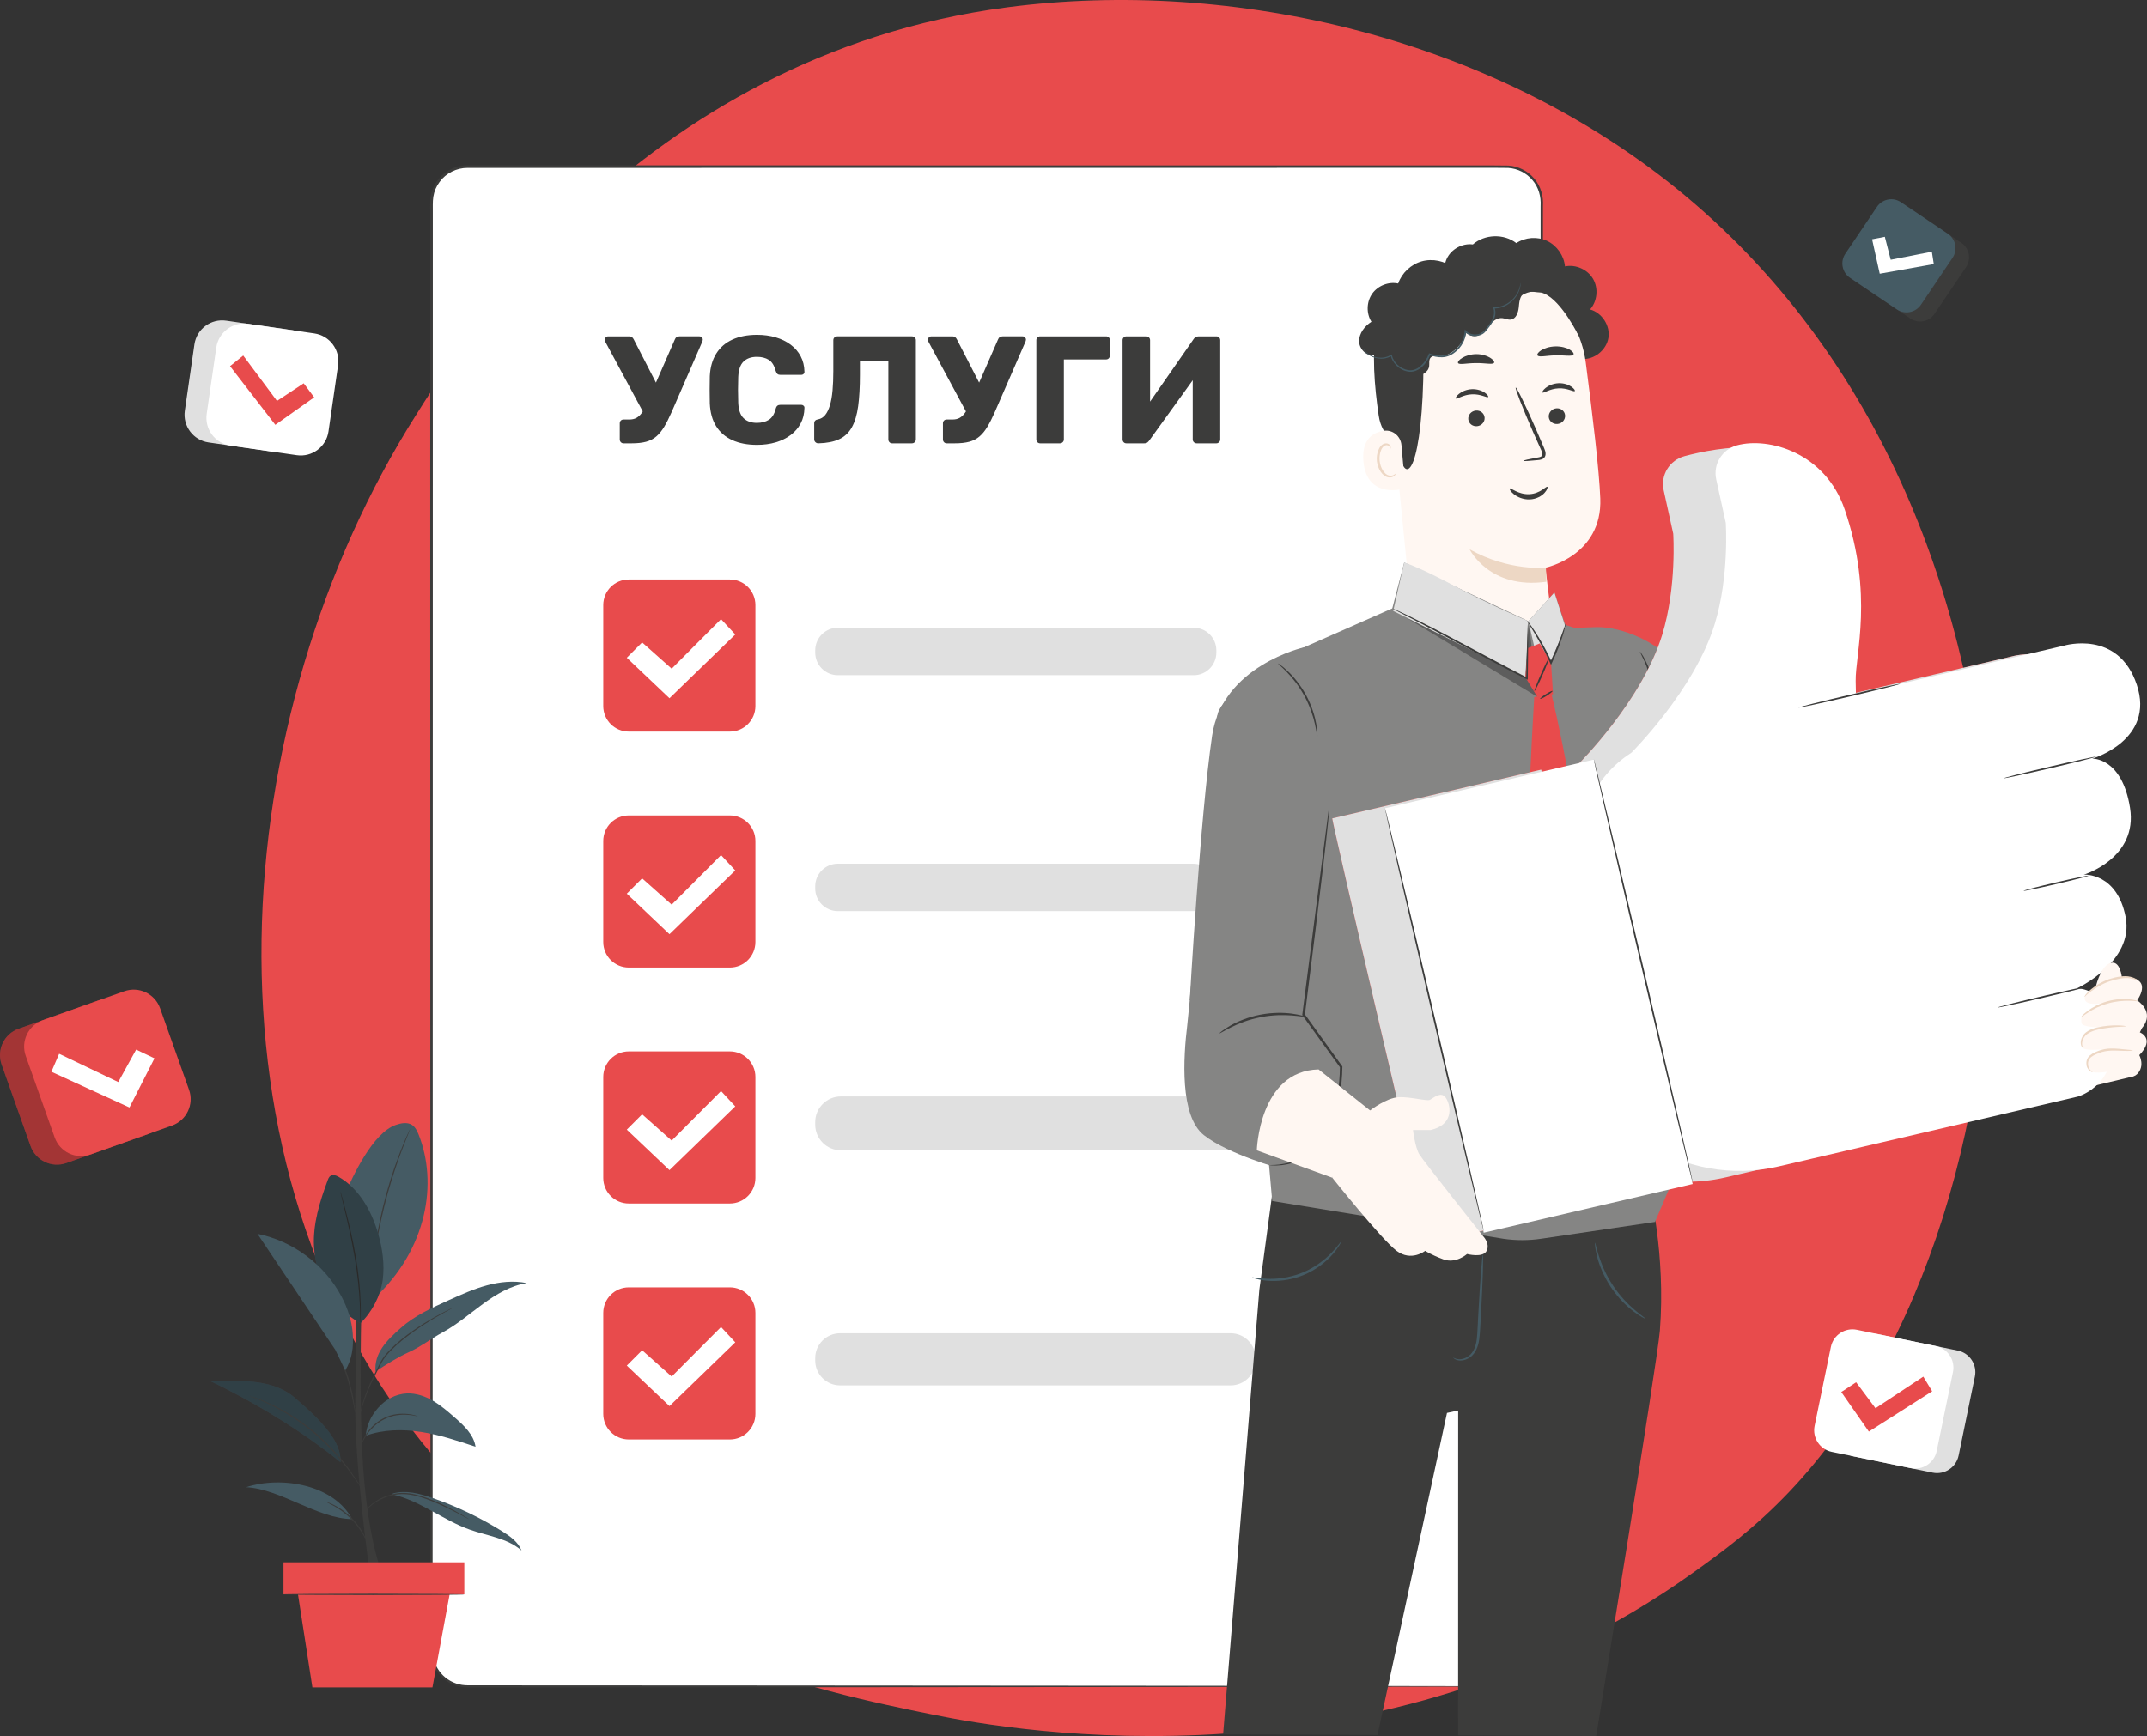 <?xml version="1.0" encoding="utf-8"?>
<!-- Generator: Adobe Illustrator 16.0.0, SVG Export Plug-In . SVG Version: 6.00 Build 0)  -->
<!DOCTYPE svg PUBLIC "-//W3C//DTD SVG 1.1//EN" "http://www.w3.org/Graphics/SVG/1.1/DTD/svg11.dtd">
<svg version="1.1" id="Слой_1" xmlns="http://www.w3.org/2000/svg" xmlns:xlink="http://www.w3.org/1999/xlink" x="0px" y="0px"
	 width="491.12px" height="397.228px" viewBox="0 0 491.12 397.228" enable-background="new 0 0 491.12 397.228"
	 xml:space="preserve">
<rect x="0" y="0" width="491.12" height="397.228" fill="#333333" stroke="none"/>
<g>
	<path fill="#E84B4C" d="M409.275,341.353c-8.116,8.549-15.797,14.061-21.864,18.414c-71.328,51.189-155.728,36.27-173.666,32.624
		c-26.488-5.382-77.688-15.782-114.705-59.323c-56.004-65.873-47.283-169.657-3.842-238.164
		c7.945-12.532,49.917-82.084,135.227-93.237c51.628-6.751,111.81,6.864,155.392,43.384
		C477.299,121.713,470.786,276.583,409.275,341.353"/>
	<path fill="#FFFFFF" d="M344.493,385.867H106.896c-4.521,0-8.186-3.665-8.186-8.186V46.314c0-4.521,3.665-8.186,8.186-8.186
		h237.597c4.521,0,8.186,3.665,8.186,8.186v331.367C352.679,382.202,349.014,385.867,344.493,385.867"/>
	<path fill="#3C3C3B" d="M344.493,385.867c-0.017-0.067,1.084,0.129,2.987-0.604c0.933-0.373,2.058-1.016,3.054-2.141
		c1.011-1.092,1.848-2.714,2.047-4.676c0.058-7.909-0.017-19.603-0.017-34.646c-0.022-30.098-0.056-73.642-0.095-127.445
		c-0.011-26.903-0.024-56.373-0.036-88.007c-0.005-15.818-0.01-32.178-0.015-49.029c-0.002-8.426-0.005-16.974-0.007-25.639
		c0-2.167-0.001-4.34-0.001-6.521c0.136-2.158-0.456-4.306-1.861-5.935c-1.364-1.63-3.411-2.674-5.547-2.797
		c-2.173-0.053-4.415-0.014-6.63-0.025c-71.143,0.007-149.354,0.015-231.448,0.023c-2.48-0.01-4.928,1.205-6.374,3.216
		c-0.74,0.986-1.237,2.151-1.428,3.369c-0.19,1.199-0.091,2.503-0.117,3.773c0,5.102,0,10.187,0,15.256
		c-0.001,10.138-0.001,20.208-0.001,30.205c-0.002,19.995-0.003,39.695-0.005,59.055c-0.006,38.716-0.012,76.063-0.017,111.639
		c-0.01,35.574-0.019,69.381-0.028,101.019c0,3.954-0.001,7.875-0.002,11.761c0.009,1.889,0.715,3.748,1.941,5.16
		c1.213,1.428,2.949,2.373,4.78,2.648c0.906,0.147,1.86,0.095,2.813,0.105c0.95,0,1.897,0,2.842,0.001
		c1.89,0.001,3.772,0.001,5.644,0.002c3.744,0.002,7.453,0.003,11.124,0.005c14.685,0.006,28.778,0.012,42.23,0.02
		c53.804,0.039,97.343,0.07,127.438,0.094c15.041,0.023,26.721,0.041,34.647,0.055c3.956,0.014,6.975,0.023,9.01,0.03
		C343.453,385.845,344.493,385.867,344.493,385.867s-1.04,0.02-3.07,0.029c-2.035,0.008-5.054,0.018-9.01,0.03
		c-7.927,0.012-19.606,0.03-34.647,0.055c-30.096,0.022-73.635,0.055-127.438,0.095c-13.452,0.006-27.545,0.013-42.23,0.02
		c-3.671,0.002-7.38,0.002-11.124,0.004c-1.872,0-3.754,0.002-5.644,0.002c-0.945,0-1.892,0-2.842,0
		c-0.943-0.009-1.904,0.049-2.886-0.106c-1.941-0.29-3.782-1.293-5.069-2.804c-1.301-1.496-2.052-3.469-2.062-5.473
		c-0.002-3.887-0.004-7.808-0.006-11.763c-0.008-31.638-0.017-65.444-0.027-101.019c-0.005-35.576-0.011-72.922-0.017-111.639
		c-0.002-19.359-0.003-39.06-0.005-59.055c0-9.997,0-20.067-0.001-30.205c0-5.069,0-10.154,0-15.256
		c0.028-1.275-0.079-2.541,0.125-3.871c0.207-1.309,0.74-2.562,1.535-3.623c1.553-2.16,4.19-3.467,6.851-3.457
		c82.094,0.009,160.306,0.017,231.448,0.023c2.23,0.014,4.422-0.025,6.665,0.029c2.282,0.132,4.47,1.251,5.926,2.991
		c1.498,1.716,2.131,4.095,1.983,6.283c0,2.181-0.002,4.354-0.002,6.521c-0.002,8.665-0.004,17.213-0.006,25.639
		c-0.006,16.851-0.011,33.211-0.015,49.029c-0.013,31.635-0.024,61.104-0.037,88.007c-0.038,53.804-0.071,97.348-0.094,127.445
		c-0.035,15.049,0.003,26.727-0.095,34.656c-0.211,1.99-1.069,3.629-2.098,4.729c-1.015,1.129-2.156,1.769-3.1,2.135
		c-0.949,0.382-1.727,0.463-2.234,0.522C344.753,385.863,344.493,385.867,344.493,385.867"/>
	<path fill="#E0E0E0" d="M273.055,154.492h-81.392c-2.862,0-5.183-2.32-5.183-5.183v-0.494c0-2.863,2.321-5.183,5.183-5.183h81.392
		c2.862,0,5.184,2.32,5.184,5.183v0.494C278.238,152.172,275.917,154.492,273.055,154.492"/>
	<path fill="#E84B4C" d="M166.953,167.399h-23.117c-3.227,0-5.843-2.616-5.843-5.843v-23.117c0-3.228,2.616-5.844,5.843-5.844
		h23.117c3.227,0,5.843,2.616,5.843,5.844v23.117C172.795,164.783,170.18,167.399,166.953,167.399"/>
	<polygon fill="#FFFFFF" points="143.377,150.498 146.883,146.992 153.644,153.002 164.935,141.668 168.19,145.174 153.143,159.764 
			"/>
	<path fill="#E0E0E0" d="M272.937,208.474h-81.281c-2.858,0-5.176-2.316-5.176-5.176v-0.493c0-2.859,2.318-5.176,5.176-5.176h81.281
		c2.859,0,5.177,2.317,5.177,5.176v0.493C278.113,206.158,275.796,208.474,272.937,208.474"/>
	<path fill="#E84B4C" d="M166.953,221.388h-23.117c-3.227,0-5.843-2.616-5.843-5.844v-23.116c0-3.228,2.616-5.844,5.843-5.844
		h23.117c3.227,0,5.843,2.616,5.843,5.844v23.116C172.795,218.772,170.18,221.388,166.953,221.388"/>
	<polygon fill="#FFFFFF" points="143.377,204.487 146.883,200.981 153.644,206.992 164.935,195.657 168.19,199.163 153.143,213.753 
			"/>
	<path fill="#E0E0E0" d="M284.727,263.203h-92.365c-3.249,0-5.882-2.633-5.882-5.882v-0.56c0-3.25,2.633-5.883,5.882-5.883h92.365
		c3.248,0,5.883,2.633,5.883,5.883v0.56C290.609,260.57,287.975,263.203,284.727,263.203"/>
	<path fill="#E84B4C" d="M166.953,275.376h-23.117c-3.227,0-5.843-2.615-5.843-5.842v-23.117c0-3.229,2.616-5.844,5.843-5.844
		h23.117c3.227,0,5.843,2.615,5.843,5.844v23.117C172.795,272.761,170.18,275.376,166.953,275.376"/>
	<polygon fill="#FFFFFF" points="143.377,258.476 146.883,254.97 153.644,260.98 164.935,249.646 168.19,253.152 153.143,267.742 	
		"/>
	<path fill="#E0E0E0" d="M281.513,316.99H192.17c-3.143,0-5.69-2.547-5.69-5.689v-0.541c0-3.143,2.547-5.69,5.69-5.69h89.343
		c3.142,0,5.688,2.548,5.688,5.69v0.541C287.201,314.443,284.654,316.99,281.513,316.99"/>
	<path fill="#E84B4C" d="M166.953,329.367h-23.117c-3.227,0-5.843-2.617-5.843-5.845v-23.116c0-3.228,2.616-5.844,5.843-5.844
		h23.117c3.227,0,5.843,2.616,5.843,5.844v23.116C172.795,326.75,170.18,329.367,166.953,329.367"/>
	<polygon fill="#FFFFFF" points="143.377,312.464 146.883,308.958 153.644,314.969 164.935,303.635 168.19,307.141 153.143,321.731 
			"/>
	<path fill="#3C3C3B" d="M377.299,272.195c0,0,3.758,14.551,2.395,32.276c-0.527,6.858-14.573,92.756-14.573,92.756l-31.581-0.147
		l0.014-74.338l-2.56,0.557l-15.89,73.695l-35.321-0.166l8.293-101.772l3.995-29.711L377.299,272.195z"/>
	<path fill="#455B64" d="M332.416,310.64c-0.014,0.017,0.055,0.089,0.201,0.214c0.153,0.114,0.402,0.269,0.763,0.36
		c0.706,0.203,1.885,0.099,2.964-0.701c1.124-0.789,1.796-2.359,2.023-4.039c0.224-1.698,0.258-3.524,0.385-5.456
		c0.209-3.86,0.365-7.356,0.449-9.888c0.082-2.533,0.09-4.101,0.006-4.105c-0.084-0.004-0.244,1.557-0.437,4.082
		s-0.417,6.018-0.627,9.878c-0.125,1.923-0.147,3.785-0.332,5.412c-0.19,1.616-0.771,3.04-1.731,3.774
		c-0.941,0.766-1.996,0.928-2.65,0.811C332.754,310.876,332.451,310.585,332.416,310.64"/>
	<path fill="#455B64" d="M286.441,292.292c-0.01,0.037,0.297,0.162,0.875,0.316c0.576,0.156,1.43,0.323,2.498,0.42
		c2.125,0.201,5.172,0.002,8.237-1.231c3.065-1.229,5.405-3.195,6.8-4.812c0.705-0.808,1.205-1.518,1.514-2.029
		c0.31-0.512,0.446-0.813,0.414-0.834c-0.088-0.059-0.783,1.063-2.244,2.572c-1.443,1.506-3.748,3.348-6.711,4.539
		c-2.961,1.189-5.899,1.453-7.984,1.364C287.742,292.519,286.464,292.191,286.441,292.292"/>
	<path fill="#455B64" d="M364.845,284.354c-0.064,0.008-0.011,1.229,0.474,3.138c0.48,1.905,1.479,4.477,3.143,6.99
		c1.676,2.511,3.658,4.427,5.229,5.607c1.572,1.187,2.678,1.707,2.709,1.651c0.141-0.16-4.174-2.621-7.43-7.596
		C365.646,289.218,365.047,284.287,364.845,284.354"/>
	<polygon fill="#FFF7F2" points="460.308,230.665 467.479,232.933 480.508,225.732 487.901,246.317 470.172,250.537 
		456.741,249.058 	"/>
	<path fill="#E0E0E0" d="M376.893,148.013c0,0,7.326,4.398,13.396,19.344c11.921,29.36,19.409,45.208,19.409,45.208l54.727,17.286
		l-4.371,21.938c0,0-55.475-7.729-62.903-10.514c-10.163-3.811-17.701-23.855-17.701-23.855L376.893,148.013z"/>
	<path fill="#3C3C3B" d="M361.854,82.146c2.824,0.178,5.599-2.03,6.06-4.822s-1.457-5.775-4.188-6.514
		c1.655-1.879,1.944-4.835,0.684-6.998c-1.262-2.163-3.977-3.369-6.428-2.853c-0.228-2.461-1.821-4.751-4.051-5.82
		c-2.229-1.069-5.012-0.877-7.074,0.487c-2.844-2.199-7.244-2.064-9.949,0.305c-2.42-0.321-4.971,1.088-5.985,3.308
		c-1.015,2.22-0.413,5.07,1.411,6.691"/>
	<path fill="#FFF7F2" d="M335.955,61.686l1.267-0.062c12.752-0.635,23.854,8.629,25.51,21.289
		c1.541,11.775,3.093,24.804,3.329,31.15c0.49,13.141-12.543,15.835-12.543,15.835l1.895,15.723l-31.922,0.596l-5.662-57.081
		C315.975,75.559,322.332,63.164,335.955,61.686"/>
	<path fill="#EDD7C4" d="M353.625,129.873c0,0-8.361,0.922-17.458-4.18c0,0,4.517,9.249,17.562,7.416L353.625,129.873z"/>
	<path fill="#3C3C3B" d="M358.008,95.028c0.085,0.989-0.684,1.875-1.714,1.982c-1.029,0.106-1.933-0.606-2.017-1.595
		c-0.086-0.988,0.683-1.876,1.711-1.983C357.02,93.325,357.924,94.04,358.008,95.028"/>
	<path fill="#3C3C3B" d="M360.228,89.478c-0.22,0.256-1.692-0.725-3.711-0.619c-2.017,0.076-3.446,1.188-3.677,0.952
		c-0.114-0.104,0.101-0.558,0.723-1.059c0.611-0.499,1.671-1.007,2.93-1.065c1.256-0.055,2.338,0.355,2.969,0.798
		C360.104,88.931,360.336,89.363,360.228,89.478"/>
	<path fill="#3C3C3B" d="M339.598,95.536c0.084,0.989-0.684,1.875-1.714,1.981c-1.029,0.107-1.933-0.605-2.019-1.594
		c-0.082-0.989,0.685-1.876,1.713-1.983C338.609,93.833,339.514,94.548,339.598,95.536"/>
	<path fill="#3C3C3B" d="M340.41,90.84c-0.221,0.256-1.695-0.725-3.713-0.619c-2.016,0.077-3.445,1.189-3.677,0.952
		c-0.112-0.104,0.099-0.557,0.724-1.059c0.611-0.499,1.672-1.007,2.929-1.065c1.257-0.055,2.338,0.355,2.97,0.799
		C340.285,90.293,340.518,90.725,340.41,90.84"/>
	<path fill="#3C3C3B" d="M348.478,105.443c-0.015-0.115,1.228-0.394,3.248-0.755c0.513-0.078,0.996-0.205,1.065-0.561
		c0.103-0.378-0.141-0.923-0.42-1.511c-0.547-1.222-1.119-2.504-1.72-3.848c-2.394-5.482-4.153-9.999-3.932-10.094
		c0.222-0.094,2.341,4.272,4.735,9.754c0.577,1.352,1.131,2.641,1.655,3.875c0.224,0.576,0.593,1.223,0.368,2.009
		c-0.12,0.392-0.484,0.691-0.811,0.796c-0.324,0.117-0.614,0.137-0.869,0.165C349.76,105.485,348.49,105.556,348.478,105.443"/>
	<path fill="#3C3C3B" d="M341.774,82.988c-0.241,0.525-1.998,0.056-4.132,0.093c-2.133-0.011-3.906,0.479-4.129-0.043
		c-0.096-0.249,0.261-0.728,1.007-1.175c0.741-0.447,1.883-0.822,3.161-0.831c1.279-0.006,2.408,0.354,3.132,0.793
		C341.543,82.265,341.881,82.738,341.774,82.988"/>
	<path fill="#3C3C3B" d="M359.912,81.151c-0.402,0.479-2.091,0.086-4.096,0.164c-2.006,0.018-3.684,0.491-4.098,0.031
		c-0.183-0.224,0.062-0.696,0.78-1.167c0.709-0.468,1.913-0.883,3.291-0.916s2.593,0.324,3.312,0.758
		C359.832,80.458,360.089,80.919,359.912,81.151"/>
	<path fill="#3C3C3B" d="M361.17,76.953c0,0-3.873-8.052-7.934-9.774c-4.917-2.085-6.723,3.287-11.359,2.236
		c-4.64-1.051-9.334-3.053-13.834,0.716c-4.925,4.125-2.392,6.722-2.418,12.564c-0.108,23.688-4.09,30.583-5.871,19.516
		c-0.194-1.212-3.627-2.014-4.383-7.139c-0.982-6.647-1.643-14.744-0.387-19.557c1.059-4.058,3.198-6.931,7.131-10.177
		c6.21-5.124,15.061-5.667,21.105-5.361C349.266,60.283,361.205,66.628,361.17,76.953"/>
	<path fill="#FFF7F2" d="M320.573,101.812c-0.183-2.023-2.009-3.537-4.019-3.244c-2.438,0.354-5.094,1.881-4.682,6.934
		c0.733,8.964,9.582,6.379,9.575,6.121C321.445,111.447,320.914,105.56,320.573,101.812"/>
	<path fill="#EDD7C4" d="M319.223,108.409c-0.042-0.025-0.148,0.123-0.4,0.265c-0.248,0.139-0.685,0.256-1.166,0.119
		c-0.976-0.27-1.896-1.708-2.071-3.319c-0.089-0.814,0.018-1.605,0.255-2.272c0.22-0.678,0.605-1.17,1.076-1.294
		c0.465-0.149,0.826,0.109,0.957,0.353c0.14,0.24,0.098,0.424,0.146,0.436c0.026,0.02,0.18-0.166,0.077-0.532
		c-0.051-0.173-0.174-0.377-0.397-0.531c-0.23-0.158-0.554-0.221-0.883-0.158c-0.688,0.104-1.258,0.791-1.518,1.522
		c-0.298,0.739-0.438,1.629-0.337,2.542c0.205,1.803,1.268,3.417,2.594,3.686c0.644,0.113,1.155-0.121,1.409-0.354
		C319.225,108.627,319.255,108.423,319.223,108.409"/>
	<path fill="#3C3C3B" d="M319.885,84.408c1.206,0.738,2.478,1.498,3.89,1.567c1.412,0.069,2.979-0.817,3.146-2.221
		c0.076-0.632-0.112-1.348,0.275-1.851c0.461-0.601,1.375-0.465,2.131-0.423c2.623,0.147,5.53-2.887,6.069-5.46
		c0.715,0.964,2.188,1.193,3.163,0.494c0.977-0.7,1.324-1.088,2.068-2.03c0.744-0.944,1.81-1.805,3.004-1.695
		c0.67,0.061,1.31,0.426,1.975,0.333c1.174-0.164,1.682-1.572,1.803-2.752c0.119-1.179,0.19-2.551,1.157-3.236
		c0.896-0.636,2.112-0.355,3.205-0.249s2.482-0.218,2.707-1.293c0.119-0.564-0.149-1.139-0.481-1.609
		c-1.508-2.131-4.605-2.958-6.975-1.86c-1.025-2.923-3.915-5.094-7.008-5.266c-3.094-0.172-6.205,1.666-7.548,4.458
		c-1.983-1.627-4.776-2.212-7.246-1.519s-4.55,2.648-5.396,5.07c-2.212-0.466-4.66,0.502-5.955,2.356
		c-1.293,1.854-1.36,4.485-0.162,6.401c-1.567,1.002-2.869,2.676-2.811,4.536c0.059,1.86,1.961,3.621,3.73,3.043
		c-0.653,1.483,0.033,3.417,1.476,4.156c1.442,0.739,3.414,0.167,4.236-1.229"/>
	<path fill="#455B64" d="M347.82,64.73c0.008,0,0.01,0.057,0.006,0.165c-0.006,0.109-0.005,0.272-0.033,0.483
		c-0.062,0.419-0.197,1.041-0.565,1.762c-0.371,0.712-0.959,1.541-1.886,2.222c-0.905,0.688-2.168,1.239-3.625,1.231l0.142-0.206
		c0.317,0.754,0.287,1.679-0.058,2.487c-0.321,0.822-0.856,1.562-1.426,2.285c-0.293,0.348-0.541,0.753-0.953,1.08
		c-0.401,0.315-0.891,0.509-1.397,0.599c-1.006,0.18-2.164-0.077-2.94-0.892l0.33-0.113c-0.14,1.796-1.066,3.633-2.625,4.802
		c-0.822,0.659-1.859,1.088-2.9,1.112c-1.039,0.042-2.021-0.215-2.937-0.493l0.234-0.118c-0.427,1.14-1.121,2.129-1.987,2.877
		c-0.849,0.746-2.006,1.215-3.085,1.006c-2.142-0.342-3.635-2.034-4.001-3.68l0.208,0.085c-1.022,0.625-2.147,0.736-3.062,0.606
		c-0.928-0.122-1.668-0.485-2.199-0.852c-0.536-0.376-0.861-0.772-1.059-1.048c-0.183-0.287-0.261-0.448-0.25-0.453
		c0.043-0.039,0.33,0.668,1.393,1.375c0.529,0.337,1.252,0.666,2.142,0.761c0.88,0.106,1.944-0.024,2.888-0.622l0.164-0.103
		l0.045,0.188c0.36,1.534,1.797,3.111,3.78,3.407c0.978,0.179,1.995-0.241,2.8-0.947c0.809-0.704,1.47-1.657,1.865-2.728l0.063-0.17
		l0.172,0.052c0.901,0.271,1.849,0.51,2.81,0.469c0.963-0.027,1.893-0.41,2.678-1.034c1.473-1.106,2.342-2.825,2.482-4.525
		l0.035-0.428l0.296,0.315c0.656,0.698,1.693,0.947,2.599,0.787c0.453-0.077,0.888-0.249,1.237-0.52
		c0.341-0.26,0.603-0.662,0.899-1.013c0.568-0.712,1.09-1.423,1.398-2.188c0.326-0.755,0.355-1.569,0.082-2.253l-0.082-0.21
		l0.225,0.002c1.373,0.026,2.592-0.477,3.478-1.125c0.906-0.637,1.495-1.426,1.878-2.106
		C347.829,65.663,347.756,64.713,347.82,64.73"/>
	<path fill="#3C3C3B" d="M353.953,111.393c-0.258-0.221-1.627,1.576-4.137,1.684c-2.51,0.114-4.275-1.544-4.48-1.303
		c-0.111,0.094,0.162,0.674,0.955,1.311c0.773,0.63,2.127,1.255,3.662,1.189c1.535-0.07,2.732-0.808,3.354-1.5
		C353.947,112.074,354.084,111.476,353.953,111.393"/>
	<path fill="#858584" d="M401.674,195.391c-0.199-0.709-11.891-32.531-15.621-39.497c-4.462-8.332-13.842-12.018-19.664-12.377
		c-5.822-0.358-68.133,4.607-68.133,4.607s-18.611,4.169-20.984,20.176c-2.73,18.427-5.123,60.611-5.123,60.611l28.361-14.534
		l3.676-9.252l58.678,13.092l14.328-21.195L401.674,195.391z"/>
	<path fill="#858584" d="M294.141,149.939l24.338-10.73l2.728-10.497l28.409,13.431l5.951-6.575l2.49,7.41l6.227,2.035l14.55,25.591
		l-0.045,54.529l2.944,47.038l-3.155,7.425l-26.065,3.847c-2.85,0.42-5.746,0.424-8.597,0.008l-52.907-8.648l-1.363-15.54
		l5.65-42.835L294.141,149.939z"/>
	<path fill="#E0E0E0" d="M321.205,128.712c0,0,3.178,0.919,11.334,5.272c7.992,4.264,17.076,8.159,17.076,8.159l-0.69,12.828
		l-30.233-15.178"/>
	<polyline fill="#E0E0E0" points="355.566,135.568 349.615,142.144 352.795,155.894 358.096,143.466 	"/>
	<g opacity="0.3">
		<g>
			<defs>
				<rect id="SVGID_1_" x="321.336" y="141.123" width="30.305" height="18.311"/>
			</defs>
			<clipPath id="SVGID_2_">
				<use xlink:href="#SVGID_1_"  overflow="visible"/>
			</clipPath>
			<path clip-path="url(#SVGID_2_)" d="M349.726,143.562c0.263,0.197,1.916,15.869,1.916,15.869l-30.306-18.31l27.589,13.85
				L349.726,143.562z"/>
		</g>
	</g>
	<path fill="#E84B4C" d="M349.521,202.056c-0.455-11.988,1.435-42.57,1.435-42.57l3.95-0.637c0,0,7.38,29.73,10.134,66.16
		c1.116,14.742,1.116,31.818,1.116,31.818l-7.936,17.032l-8.771-16.92C349.449,256.94,350.074,216.623,349.521,202.056"/>
	<path fill="#3C3C3B" d="M292.328,151.793c-0.046,0.059,0.82,0.734,2.048,1.999c1.228,1.259,2.769,3.163,4.044,5.526
		c1.268,2.368,2.006,4.703,2.379,6.423c0.377,1.72,0.463,2.816,0.537,2.81c0.029-0.002,0.03-0.277,0.007-0.775
		c-0.016-0.498-0.098-1.216-0.252-2.094c-0.302-1.756-1.009-4.152-2.3-6.563c-1.298-2.407-2.907-4.318-4.205-5.538
		c-0.648-0.613-1.201-1.078-1.607-1.366C292.575,151.921,292.346,151.77,292.328,151.793"/>
	<polygon fill="#E84B4C" points="349.521,148.277 352.227,147.222 354.791,151.622 355.254,158.85 351.642,159.432 348.925,154.972 
			"/>
	<path fill="#3C3C3B" d="M378.788,169.78c-0.116,0-0.211,15.646-0.211,34.943c0,19.303,0.095,34.946,0.211,34.946
		s0.211-15.644,0.211-34.946C378.999,185.426,378.904,169.78,378.788,169.78"/>
	<path fill="#3C3C3B" d="M349.33,142.032c-0.053,0.036,0.582,1.008,1.543,2.614c0.959,1.606,2.229,3.86,3.439,6.443
		c0.1,0.213,0.197,0.423,0.288,0.62l0.188,0.406l0.192-0.403c1.166-2.454,2.009-4.739,2.53-6.406
		c0.262-0.834,0.449-1.513,0.564-1.985c0.115-0.472,0.164-0.736,0.137-0.744c-0.059-0.016-0.383,1-0.975,2.636
		c-0.591,1.636-1.472,3.885-2.636,6.318l0.38,0.003c-0.091-0.198-0.189-0.41-0.288-0.624c-1.22-2.601-2.54-4.848-3.569-6.421
		c-0.515-0.788-0.953-1.409-1.268-1.831C349.541,142.238,349.353,142.016,349.33,142.032"/>
	<path fill="#3C3C3B" d="M318.479,139.208c-0.006,0.014,0.137,0.1,0.414,0.25c0.321,0.168,0.728,0.38,1.227,0.642
		c1.117,0.578,2.648,1.371,4.518,2.339c3.811,1.982,9.028,4.806,14.811,7.894c3.521,1.878,6.857,3.617,9.759,5.068l0.269,0.134
		l0.002-0.297c0.037-3.763,0.068-6.934,0.091-9.228c-0.002-1.077-0.005-1.948-0.005-2.601c-0.008-0.601-0.022-0.923-0.043-0.924
		c-0.02,0-0.045,0.321-0.074,0.922c-0.024,0.654-0.059,1.522-0.098,2.599c-0.062,2.293-0.145,5.463-0.244,9.225l0.271-0.163
		c-2.885-1.477-6.209-3.229-9.73-5.105c-5.779-3.09-11.024-5.873-14.873-7.789c-1.922-0.961-3.489-1.716-4.579-2.221
		c-0.515-0.233-0.933-0.422-1.263-0.571C318.641,139.256,318.484,139.196,318.479,139.208"/>
	<path fill="#3C3C3B" d="M375.133,149.094c-0.062,0.037,0.414,0.843,1.027,2.214c0.613,1.368,1.317,3.327,1.734,5.576
		c0.41,2.25,0.45,4.332,0.361,5.829c-0.084,1.499-0.242,2.421-0.172,2.434c0.028,0.006,0.094-0.22,0.189-0.633
		c0.102-0.413,0.199-1.021,0.279-1.777c0.166-1.51,0.174-3.636-0.244-5.929c-0.426-2.291-1.188-4.274-1.881-5.627
		c-0.344-0.679-0.652-1.211-0.893-1.561C375.299,149.267,375.157,149.08,375.133,149.094"/>
	<path fill="#3C3C3B" d="M352.302,159.899c0.062,0.099,0.749-0.224,1.534-0.72s1.373-0.978,1.311-1.076
		c-0.063-0.099-0.749,0.224-1.535,0.72C352.826,159.319,352.24,159.801,352.302,159.899"/>
	<path fill="#3C3C3B" d="M351.002,158.133c0.107,0.047,0.93-1.591,1.837-3.659c0.909-2.068,1.56-3.782,1.452-3.83
		c-0.105-0.045-0.928,1.592-1.837,3.661C351.546,156.373,350.896,158.087,351.002,158.133"/>
	<path fill="#858584" d="M289.155,152.628c0,0-9.378,6.75-10.55,10.479s-6.154,64.328-7.033,71.538s-1.758,20.69,3.811,25.086
		c5.567,4.396,17.582,7.691,17.582,7.691l11.1-22.931l-5.879-12.307l5.879-46.025L289.155,152.628z"/>
	<path fill="#3C3C3B" d="M290.289,266.614c0.002-0.016,0.206-0.03,0.6-0.044s0.977-0.007,1.726-0.109
		c1.47-0.188,3.731-0.572,5.999-2.172c2.284-1.541,4.383-4.293,5.723-7.832c1.346-3.529,2.129-7.783,2.17-12.334l0.053,0.156
		c-2.667-3.691-5.579-7.724-8.612-11.922l-0.067-0.094l0.014-0.116c0.039-0.306,0.082-0.637,0.124-0.968
		c1.657-12.908,3.157-24.59,4.251-33.111c0.544-4.193,0.986-7.606,1.301-10.032c0.15-1.143,0.27-2.051,0.357-2.727
		c0.076-0.621,0.117-0.949,0.139-0.949c0.01,0,0.014,0.082,0.011,0.243c-0.005,0.161-0.009,0.404-0.03,0.718
		c-0.063,0.679-0.145,1.593-0.248,2.741c-0.237,2.378-0.621,5.814-1.117,10.056c-0.99,8.486-2.432,20.201-4.079,33.135
		c-0.042,0.332-0.084,0.662-0.123,0.969l-0.054-0.209c3.023,4.205,5.926,8.242,8.584,11.941l0.055,0.074l-0.001,0.083
		c-0.062,4.648-0.882,8.925-2.288,12.517c-1.396,3.591-3.589,6.399-5.967,7.945c-1.172,0.795-2.357,1.289-3.418,1.582
		c-0.266,0.073-0.521,0.145-0.769,0.211c-0.251,0.043-0.491,0.086-0.724,0.125c-0.46,0.094-0.883,0.135-1.266,0.15
		c-0.761,0.076-1.348,0.038-1.742,0.021C290.492,266.647,290.288,266.63,290.289,266.614"/>
	<path fill="#3C3C3B" d="M278.958,236.433c-0.039-0.05,0.835-0.818,2.462-1.75c1.62-0.934,4.034-1.961,6.852-2.513
		c2.819-0.544,5.442-0.495,7.295-0.235c1.856,0.254,2.955,0.641,2.938,0.7c-0.016,0.205-4.575-1.003-10.121,0.112
		C282.825,233.79,279.048,236.617,278.958,236.433"/>
	<path fill="#E84B4C" d="M352.537,176.101L352.537,176.101c0.031-0.004,0.533,2.012,1.391,5.563
		c1.912-2.762,4.373-5.112,7.229-6.916l-0.035,0.007c0,0,14.478-14.381,19.102-29.505c3.357-10.978,2.521-23.136,2.521-23.136
		c-0.136-0.581-1.265-5.737-2.187-9.956c-0.757-3.458,1.356-6.862,4.774-7.783c7.188-1.938,26.649-5.725,31.115,7.347
		c6.659,19.503-4.106,40.569-3.99,46.597c0.021,1.138,0.039,2.061,0.054,2.81c5.705-1.32,10.13-2.27,10.153-2.175
		c0,0-0.008,0.003-0.008,0.004l37.476-8.744c0,0,12.381-3.747,16.628,8.946c4.248,12.691-10.162,16.913-10.162,16.913
		s6.773-0.299,8.613,11.245c1.841,11.544-10.541,15.291-10.541,15.291s7.584-0.488,9.546,9.744c1.91,9.96-10.47,15.964-11.13,16.276
		c1.834-0.393,2.974-0.611,2.984-0.561c0.012,0.045-0.843,0.287-2.271,0.653c5.772,0.738,6.608,7.612,6.608,7.612
		c3.721,14.099-7.135,17.062-7.135,17.062l-68.419,15.978c-6.885,1.609-14,1.308-20.626-0.748c0.655,2.916,1.012,4.558,0.983,4.566
		l-47.788,11.161c-0.104,0.024-5.264-21.692-11.523-48.5c-6.264-26.815-11.255-48.568-11.152-48.592L352.537,176.101z"/>
	<path fill="#E0E0E0" d="M352.537,176.101L352.537,176.101c0.031-0.004,0.533,2.012,1.391,5.563
		c1.912-2.762,4.373-5.112,7.229-6.916l-0.035,0.007c0,0,14.478-14.381,19.102-29.505c3.357-10.978,2.521-23.136,2.521-23.136
		c-0.136-0.581-1.265-5.737-2.187-9.956c-0.757-3.458,1.356-6.862,4.774-7.783c7.188-1.938,26.649-5.725,31.115,7.347
		c6.659,19.503-4.106,40.569-3.99,46.597c0.021,1.138,0.039,2.061,0.054,2.81c5.705-1.32,10.13-2.27,10.153-2.175
		c0,0-0.008,0.003-0.008,0.004l37.476-8.744c0,0,12.381-3.747,16.628,8.946c4.248,12.691-10.162,16.913-10.162,16.913
		s6.773-0.299,8.613,11.245c1.841,11.544-10.541,15.291-10.541,15.291s7.584-0.488,9.546,9.744c1.91,9.96-10.47,15.964-11.13,16.276
		c1.834-0.393,2.974-0.611,2.984-0.561c0.012,0.045-0.843,0.287-2.271,0.653c5.772,0.738,6.608,7.612,6.608,7.612
		c3.721,14.099-7.135,17.062-7.135,17.062l-68.419,15.978c-6.885,1.609-14,1.308-20.626-0.748c0.655,2.916,1.012,4.558,0.983,4.566
		l-47.788,11.161c-0.104,0.024-5.264-21.692-11.523-48.5c-6.264-26.815-11.255-48.568-11.152-48.592L352.537,176.101z"/>
	<path fill="#FFFFFF" d="M361.775,189.717l-0.928,6.212l15.277,65.416c9.048,6.008,20.175,8.016,30.752,5.545l68.419-15.979
		c0,0,10.854-2.963,7.134-17.061c0,0-0.894-7.49-7.354-7.691c0,0,13.124-6.059,11.162-16.291c-1.962-10.233-9.546-9.745-9.546-9.745
		s12.382-3.747,10.541-15.291c-1.84-11.543-8.612-11.245-8.612-11.245s14.409-4.221,10.162-16.913
		c-4.247-12.693-16.629-8.946-16.629-8.946l-48.665,11.355l-42.658,9.962C370.841,171.379,363.289,179.573,361.775,189.717"/>
	<path fill="#FFFFFF" d="M373.143,172.27c0,0,14.478-14.38,19.102-29.503c3.357-10.979,2.521-23.138,2.521-23.138
		c-0.135-0.58-1.264-5.736-2.188-9.955c-0.756-3.458,1.357-6.863,4.775-7.783c7.188-1.937,20.16,1.635,24.623,14.707
		c6.66,19.504,2.386,33.209,2.502,39.236l0.115,6.028L373.143,172.27z"/>
	
		<rect x="327.465" y="177.89" transform="matrix(0.974 -0.227 0.227 0.974 -42.569 86.018)" fill="#FFFFFF" width="49.074" height="99.705"/>
	<path fill="#3C3C3B" d="M387.233,270.708c0.103-0.024-4.89-21.78-11.15-48.588c-6.262-26.816-11.421-48.528-11.524-48.504
		s4.888,21.776,11.15,48.592C381.969,249.015,387.13,270.732,387.233,270.708"/>
	<path fill="#3C3C3B" d="M339.445,281.869c0.104-0.024-4.889-21.78-11.15-48.588c-6.262-26.816-11.421-48.529-11.525-48.504
		c-0.103,0.024,4.889,21.776,11.151,48.592C334.182,260.175,339.342,281.892,339.445,281.869"/>
	<path fill="#FFFFFF" d="M352.879,199.781c1.152,4.938-1.916,9.877-6.854,11.03s-9.877-1.915-11.03-6.854
		c-1.154-4.938,1.915-9.876,6.854-11.029C346.786,191.774,351.726,194.842,352.879,199.781"/>
	<path fill="#3C3C3B" d="M434.686,156.469c-0.024-0.104-5.255,1.028-11.681,2.53c-6.429,1.501-11.618,2.802-11.594,2.905
		c0.024,0.104,5.253-1.029,11.681-2.53C429.518,157.873,434.709,156.572,434.686,156.469"/>
	<path fill="#3C3C3B" d="M477.768,200.358c-0.023-0.104-3.373,0.59-7.48,1.549c-4.109,0.96-7.419,1.821-7.395,1.924
		c0.023,0.104,3.373-0.59,7.481-1.549C474.48,201.324,477.792,200.461,477.768,200.358"/>
	<path fill="#3C3C3B" d="M479.506,173.132c-0.023-0.104-4.771,0.917-10.6,2.278c-5.832,1.361-10.538,2.549-10.514,2.652
		c0.023,0.104,4.77-0.917,10.601-2.278C474.823,174.423,479.53,173.235,479.506,173.132"/>
	<path fill="#3C3C3B" d="M478.093,225.583c-0.024-0.103-4.771,0.918-10.601,2.279c-5.831,1.361-10.537,2.549-10.514,2.652
		c0.024,0.104,4.771-0.916,10.602-2.278C473.41,226.875,478.117,225.687,478.093,225.583"/>
	<g opacity="0.3">
		<g>
			<defs>
				<rect id="SVGID_3_" x="396.369" y="104.864" width="17.323" height="30.969"/>
			</defs>
			<clipPath id="SVGID_4_">
				<use xlink:href="#SVGID_3_"  overflow="visible"/>
			</clipPath>
			<path clip-path="url(#SVGID_4_)" fill="#FFFFFF" d="M397.762,106.699c-1.486,1.388-1.658,3.736-1.095,5.69
				c0.563,1.954,1.728,3.671,2.611,5.502c1.955,4.05,2.526,8.752,1.599,13.151c-0.283,1.345-0.656,2.899,0.204,3.97
				c1.22,1.516,3.685,0.674,5.226-0.515c5.838-4.504,8.644-12.597,6.847-19.75c-0.757-3.012-2.329-5.909-4.824-7.763
				C405.835,105.13,401.999,103.449,397.762,106.699"/>
		</g>
	</g>
	<g opacity="0.3">
		<g>
			<defs>
				<rect id="SVGID_5_" x="433.419" y="149.304" width="46.628" height="17.64"/>
			</defs>
			<clipPath id="SVGID_6_">
				<use xlink:href="#SVGID_5_"  overflow="visible"/>
			</clipPath>
			<path clip-path="url(#SVGID_6_)" fill="#FFFFFF" d="M476.629,149.421c-1.677-0.322-3.397,0.101-5.053,0.522
				c-9.627,2.445-19.253,4.89-28.879,7.334c-3.148,0.8-9.057,1.512-9.116,4.725c-0.636,1.755,0.699,3.737,2.423,4.456
				c1.723,0.719,3.678,0.501,5.521,0.206c3.863-0.618,7.674-1.516,11.479-2.426c7.645-1.826,15.313-3.709,22.57-6.726
				c1.078-0.448,2.165-0.932,3.036-1.709c0.871-0.776,1.508-1.898,1.431-3.062C479.928,151.036,478.307,149.743,476.629,149.421"/>
		</g>
	</g>
	<path fill="#FFFFFF" d="M353.932,179c-0.024-0.104-6.722,1.372-14.957,3.295c-8.238,1.924-14.896,3.567-14.871,3.671
		c0.023,0.103,6.72-1.372,14.957-3.296C347.297,180.747,353.955,179.103,353.932,179"/>
	<path fill="#FFFFFF" d="M482.854,189.995c0.025,0.006,0.092-0.194,0.189-0.565c0.105-0.37,0.195-0.92,0.246-1.605
		c0.06-0.685,0.032-1.509-0.086-2.413c-0.138-0.9-0.379-1.878-0.764-2.858c-0.398-0.976-0.9-1.851-1.423-2.598
		c-0.539-0.734-1.088-1.348-1.604-1.803c-0.51-0.46-0.955-0.797-1.287-0.99c-0.326-0.201-0.513-0.3-0.526-0.278
		c-0.04,0.061,0.674,0.515,1.626,1.464c0.48,0.47,0.994,1.086,1.502,1.812c0.492,0.736,0.968,1.588,1.355,2.535
		c0.373,0.952,0.617,1.898,0.771,2.77c0.133,0.876,0.188,1.675,0.165,2.347C482.985,189.158,482.783,189.979,482.854,189.995"/>
	<path fill="#FFFFFF" d="M484.185,163.748c0.026,0.026,0.465-0.405,0.901-1.284c0.438-0.871,0.797-2.221,0.702-3.723
		c-0.101-1.502-0.634-2.793-1.182-3.6c-0.547-0.815-1.037-1.185-1.06-1.157c-0.051,0.048,0.361,0.48,0.828,1.299
		c0.469,0.813,0.933,2.051,1.03,3.484c0.089,1.431-0.21,2.719-0.569,3.587C484.48,163.226,484.129,163.709,484.185,163.748"/>
	<path fill="#FFFFFF" d="M480.569,218.265c0.019,0.031,0.627-0.346,1.286-1.27c0.654-0.902,1.299-2.429,1.195-4.18
		c-0.109-1.752-0.936-3.188-1.695-4.005c-0.766-0.837-1.414-1.136-1.43-1.103c-0.041,0.055,0.541,0.432,1.223,1.278
		c0.679,0.831,1.416,2.207,1.518,3.853c0.098,1.645-0.465,3.1-1.037,4.008C481.055,217.77,480.522,218.214,480.569,218.265"/>
	<path fill="#FFFFFF" d="M476.23,243.591c0.029,0.023,0.447-0.445,0.865-1.36c0.422-0.907,0.781-2.287,0.717-3.829
		c-0.07-1.542-0.547-2.886-1.045-3.754c-0.497-0.874-0.953-1.306-0.981-1.279c-0.053,0.041,0.321,0.527,0.74,1.404
		c0.421,0.872,0.834,2.167,0.901,3.645c0.061,1.479-0.238,2.805-0.582,3.711C476.504,243.037,476.174,243.554,476.23,243.591"/>
	<path fill="#FFFFFF" d="M422.506,139.524c0.026,0.006,0.127-0.388,0.285-1.105c0.086-0.359,0.176-0.8,0.248-1.318
		c0.075-0.517,0.186-1.104,0.234-1.76c0.15-1.308,0.213-2.878,0.17-4.62c-0.066-1.741-0.253-3.652-0.627-5.629
		c-0.391-1.974-0.932-3.818-1.52-5.458c-0.61-1.631-1.256-3.065-1.883-4.223c-0.291-0.591-0.61-1.094-0.873-1.545
		c-0.261-0.454-0.51-0.829-0.722-1.13c-0.416-0.607-0.655-0.934-0.677-0.919c-0.021,0.014,0.175,0.37,0.55,0.999
		c0.192,0.312,0.421,0.696,0.662,1.157c0.243,0.459,0.545,0.968,0.819,1.562c0.591,1.165,1.203,2.596,1.789,4.219
		c0.564,1.631,1.088,3.457,1.476,5.41c0.37,1.958,0.565,3.847,0.651,5.57c0.061,1.724,0.027,3.281-0.086,4.583
		c-0.032,0.653-0.123,1.238-0.178,1.754c-0.051,0.517-0.121,0.959-0.182,1.321C422.531,139.116,422.48,139.519,422.506,139.524"/>
	<path fill="#FFF7F2" d="M313.398,254.082c0,0,3.758-2.909,6.547-3.03c2.787-0.122,6.424,0.969,7.151,0.606
		c0.728-0.365,2.425-1.959,3.517-0.617c1.09,1.344,2.424,6.193-3.395,7.525h-4.001c0,0,0.485,4.002,1.455,5.577
		c0.97,1.576,14.547,18.667,14.547,18.667s1.696,1.698,0.849,3.396c-0.849,1.695-4.486,0.727-4.486,0.727s-2.545,2.303-5.454,1.212
		s-4.122-1.938-4.122-1.938s-3.152,2.545-6.547,0c-3.393-2.547-14.711-16.731-14.711-16.731l4.043-15.879L313.398,254.082z"/>
	<path fill="#FFF7F2" d="M301.616,244.7l11.782,9.382l-8.651,15.394l-17.254-6.263C287.493,263.212,287.989,245.03,301.616,244.7"/>
	<path fill="#FFF7F2" d="M485.387,223.74c0,0-0.371-4.219-2.729-3.35s-3.351,5.832-3.351,5.832L485.387,223.74z"/>
	<path fill="#FFF7F2" d="M476.949,227.901c0,0,4.095-4.591,9.803-4.219c5.709,0.372,2.109,5.212,2.109,5.212
		s4.225,2.605,1.119,6.328l-0.498,0.993c0,0,3.599,1.364-0.125,5.212c0,0,1.365,2.482-0.496,4.343
		c-1.861,1.862-6.515-0.62-6.515-0.62s-4.28,0.993-4.653-0.744c-0.373-1.738,0.621-2.979,0.992-3.227
		c0.373-0.248,2.606-1.117,2.606-1.117s-4.964,0.621-5.088-0.62s-0.62-2.606,3.103-3.847l1.985-0.532c0,0-5.147,0.159-5.179-1.081
		c-0.033-1.24-0.281-1.738,1.58-2.605c1.861-0.869,3.351-1.862,3.351-1.862S476.204,230.507,476.949,227.901"/>
	<path fill="#EDD7C4" d="M476.037,232.746c0.096,0.141,2.416-2.121,6.14-3.143c3.707-1.079,6.869-0.367,6.877-0.537
		c0.013-0.055-0.745-0.313-2.028-0.436c-1.277-0.125-3.086-0.054-4.988,0.48c-1.899,0.541-3.479,1.426-4.5,2.203
		C476.508,232.089,475.996,232.707,476.037,232.746"/>
	<path fill="#EDD7C4" d="M476.609,239.843c0.029-0.035-0.12-0.157-0.239-0.443c-0.12-0.281-0.161-0.751,0.013-1.29
		c0.17-0.532,0.504-1.147,1.121-1.558c0.609-0.438,1.403-0.739,2.271-0.946c3.522-0.813,6.504-0.623,6.505-0.782
		c0.004-0.064-0.732-0.195-1.939-0.216c-1.205-0.021-2.877,0.085-4.687,0.502c-0.903,0.216-1.765,0.552-2.428,1.063
		c-0.698,0.5-1.054,1.24-1.193,1.845c-0.147,0.617-0.041,1.172,0.161,1.474C476.396,239.798,476.6,239.865,476.609,239.843"/>
	<path fill="#EDD7C4" d="M478.698,245.297c0.015-0.038-0.179-0.11-0.431-0.349c-0.248-0.232-0.558-0.659-0.617-1.262
		c-0.063-0.598,0.092-1.361,0.727-1.844c0.61-0.488,1.54-0.823,2.436-1.129c1.855-0.517,3.677-0.281,4.972-0.262
		c1.308,0.055,2.122-0.042,2.117-0.111c-0.005-0.072-0.802-0.104-2.093-0.248c-1.278-0.107-3.129-0.423-5.14,0.131
		c-0.971,0.336-1.862,0.655-2.596,1.26c-0.358,0.299-0.615,0.707-0.728,1.113c-0.106,0.41-0.112,0.793-0.053,1.142
		c0.121,0.704,0.536,1.158,0.85,1.365C478.469,245.32,478.693,245.325,478.698,245.297"/>
	<path fill="#EDD7C4" d="M476.875,228.099c0.037,0.004,0.108-0.155,0.364-0.389c0.245-0.236,0.629-0.554,1.128-0.916
		c1.001-0.705,2.45-1.684,4.206-2.262c1.806-0.572,3.486-0.893,4.688-0.681c1.201,0.187,1.865,0.631,1.908,0.546
		c0.031-0.03-0.571-0.604-1.844-0.9c-1.273-0.324-3.085-0.031-4.902,0.547C478.715,225.375,476.565,227.933,476.875,228.099"/>
	<path fill="#E0E0E0" d="M442.081,336.956l-18.06-3.718c-2.726-0.563-4.479-3.227-3.918-5.952l3.719-18.059
		c0.561-2.726,3.225-4.48,5.951-3.919l18.059,3.719c2.725,0.561,4.48,3.225,3.919,5.951l-3.719,18.06
		C447.471,335.763,444.807,337.517,442.081,336.956"/>
	<path fill="#FFFFFF" d="M437.066,335.923l-18.059-3.719c-2.727-0.562-4.48-3.226-3.92-5.951l3.719-18.059
		c0.562-2.727,3.226-4.48,5.951-3.919l18.06,3.718c2.726,0.562,4.479,3.226,3.919,5.951l-3.719,18.061
		C442.456,334.73,439.792,336.485,437.066,335.923"/>
	<polygon fill="#E84B4C" points="421.186,318.515 424.579,316.281 429.012,322.222 439.945,314.992 441.979,318.343 
		427.492,327.564 	"/>
	<path fill="#E0E0E0" d="M47.704,101.236l15.171,2.193c3.505,0.507,6.757-1.923,7.263-5.429l2.194-15.17
		c0.506-3.505-1.924-6.757-5.429-7.263l-15.171-2.195c-3.505-0.506-6.757,1.925-7.263,5.429l-2.194,15.171
		C41.769,97.477,44.199,100.729,47.704,101.236"/>
	<path fill="#FFFFFF" d="M52.707,101.959l15.171,2.194c3.505,0.507,6.757-1.924,7.263-5.428l2.194-15.171
		c0.506-3.505-1.924-6.757-5.429-7.264l-15.171-2.193c-3.505-0.507-6.757,1.923-7.263,5.429l-2.194,15.171
		C46.772,98.201,49.202,101.453,52.707,101.959"/>
	<polygon fill="#E84B4C" points="71.869,90.917 69.468,87.705 63.36,91.733 55.632,81.352 52.62,83.783 62.978,97.205 	"/>
	<path fill="#E84B4C" d="M15.175,266.117l18.648-6.617c3.338-1.184,5.084-4.848,3.899-8.187l-6.616-18.648
		c-1.184-3.337-4.85-5.083-8.187-3.897L4.27,235.383c-3.337,1.185-5.083,4.849-3.899,8.187l6.617,18.648
		C8.172,265.556,11.838,267.301,15.175,266.117"/>
	<g opacity="0.3">
		<g>
			<defs>
				<rect id="SVGID_7_" y="228.394" width="38.093" height="38.09"/>
			</defs>
			<clipPath id="SVGID_8_">
				<use xlink:href="#SVGID_7_"  overflow="visible"/>
			</clipPath>
			<path clip-path="url(#SVGID_8_)" d="M15.175,266.117l18.648-6.617c3.338-1.184,5.084-4.848,3.899-8.187l-6.616-18.648
				c-1.184-3.337-4.85-5.083-8.187-3.897L4.27,235.383c-3.337,1.185-5.083,4.849-3.899,8.187l6.617,18.648
				C8.172,265.556,11.838,267.301,15.175,266.117"/>
		</g>
	</g>
	<path fill="#E84B4C" d="M20.693,264.16l18.648-6.617c3.338-1.184,5.083-4.85,3.899-8.188l-6.616-18.648
		c-1.184-3.337-4.85-5.082-8.187-3.898l-18.649,6.617c-3.337,1.184-5.083,4.85-3.899,8.188l6.617,18.647
		C13.69,263.597,17.356,265.343,20.693,264.16"/>
	<polygon fill="#FFFFFF" points="35.334,242.161 31.14,240.164 27.052,247.589 13.53,241.118 11.754,245.234 29.613,253.403 	"/>
	<path fill="#3C3C3B" d="M437.012,72.888l-10.725-7.229c-1.814-1.224-2.295-3.687-1.07-5.502l7.229-10.725
		c1.225-1.815,3.688-2.294,5.502-1.07l10.725,7.229c1.814,1.223,2.295,3.687,1.07,5.502l-7.229,10.724
		C441.291,73.632,438.826,74.112,437.012,72.888"/>
	<path fill="#455B64" d="M433.906,70.794l-10.725-7.229c-1.814-1.224-2.295-3.687-1.07-5.502l7.229-10.725
		c1.225-1.815,3.688-2.294,5.502-1.07l10.725,7.229c1.814,1.223,2.295,3.687,1.07,5.502l-7.229,10.724
		C438.186,71.538,435.721,72.018,433.906,70.794"/>
	<polygon fill="#FFFFFF" points="428.234,54.753 431.15,54.186 432.498,59.438 441.906,57.588 442.35,60.421 429.984,62.631 	"/>
	<path fill="#3C3C3B" d="M147.574,95.146l-9.198-17.1c-0.047-0.092-0.07-0.198-0.07-0.314c0-0.187,0.082-0.361,0.245-0.526
		c0.163-0.161,0.362-0.244,0.595-0.244h4.825c0.257,0,0.46,0.065,0.612,0.193c0.152,0.128,0.286,0.308,0.403,0.542l5.804,11.295
		L147.574,95.146z M142.643,101.441c-0.257,0-0.467-0.089-0.63-0.263s-0.245-0.378-0.245-0.611v-3.707
		c0-0.257,0.082-0.467,0.245-0.631c0.163-0.161,0.373-0.243,0.63-0.243h1.328c0.63,0,1.166-0.123,1.61-0.367
		c0.442-0.246,0.844-0.618,1.206-1.12c0.361-0.501,0.716-1.148,1.066-1.94l6.505-14.862c0.093-0.257,0.232-0.443,0.419-0.56
		c0.186-0.117,0.396-0.175,0.63-0.175h4.581c0.21,0,0.389,0.077,0.542,0.226c0.151,0.153,0.227,0.322,0.227,0.509
		c0,0.092-0.017,0.197-0.053,0.314c-0.035,0.118-0.076,0.222-0.121,0.315l-6.96,15.981c-0.583,1.329-1.149,2.448-1.696,3.357
		c-0.548,0.91-1.148,1.644-1.801,2.204c-0.653,0.559-1.428,0.961-2.326,1.206c-0.897,0.245-1.999,0.367-3.304,0.367H142.643z"/>
	<path fill="#3C3C3B" d="M173.171,101.791c-2.191,0-4.08-0.361-5.665-1.084c-1.586-0.723-2.815-1.783-3.689-3.183
		c-0.874-1.398-1.359-3.134-1.452-5.21c-0.023-0.956-0.035-1.981-0.035-3.077c0-1.095,0.012-2.144,0.035-3.147
		c0.093-2.028,0.582-3.753,1.469-5.176c0.886-1.422,2.121-2.494,3.707-3.217c1.585-0.722,3.462-1.084,5.63-1.084
		c1.538,0,2.96,0.193,4.266,0.576c1.305,0.385,2.448,0.945,3.427,1.679c0.979,0.735,1.743,1.621,2.29,2.658
		c0.548,1.037,0.834,2.209,0.858,3.515c0.022,0.209-0.041,0.385-0.192,0.524c-0.153,0.14-0.333,0.21-0.542,0.21h-4.722
		c-0.303,0-0.536-0.064-0.699-0.192c-0.164-0.128-0.303-0.367-0.42-0.717c-0.327-1.235-0.857-2.081-1.591-2.536
		c-0.734-0.454-1.638-0.682-2.71-0.682c-1.282,0-2.297,0.356-3.042,1.067c-0.747,0.712-1.154,1.894-1.225,3.55
		c-0.069,1.912-0.069,3.87,0,5.875c0.071,1.655,0.478,2.839,1.225,3.548c0.745,0.712,1.76,1.068,3.042,1.068
		c1.072,0,1.981-0.234,2.727-0.7c0.747-0.466,1.271-1.305,1.574-2.518c0.093-0.35,0.227-0.588,0.402-0.717
		c0.175-0.128,0.414-0.192,0.717-0.192h4.722c0.209,0,0.389,0.07,0.542,0.21c0.151,0.139,0.214,0.314,0.192,0.524
		c-0.024,1.306-0.31,2.478-0.858,3.515c-0.547,1.037-1.311,1.923-2.29,2.657c-0.979,0.735-2.122,1.294-3.427,1.679
		C176.132,101.599,174.709,101.791,173.171,101.791"/>
	<path fill="#3C3C3B" d="M204.083,101.441c-0.257,0-0.467-0.089-0.63-0.263s-0.244-0.378-0.244-0.611v-18.01h-6.505v3.183
		c0,2.82-0.134,5.216-0.401,7.186c-0.269,1.97-0.747,3.578-1.435,4.825c-0.687,1.248-1.655,2.163-2.902,2.746
		s-2.838,0.896-4.774,0.944c-0.256,0-0.477-0.089-0.664-0.263c-0.186-0.174-0.28-0.389-0.28-0.646v-3.672
		c0-0.513,0.292-0.815,0.875-0.909c0.652-0.117,1.2-0.448,1.644-0.997c0.442-0.547,0.803-1.293,1.084-2.238
		c0.279-0.945,0.477-2.075,0.594-3.392c0.116-1.317,0.175-2.78,0.175-4.389v-7.098c0-0.256,0.087-0.466,0.262-0.631
		c0.175-0.161,0.39-0.244,0.647-0.244h17.065c0.257,0,0.472,0.083,0.647,0.244c0.175,0.165,0.262,0.375,0.262,0.631v22.73
		c0,0.233-0.087,0.437-0.262,0.611c-0.175,0.174-0.39,0.263-0.647,0.263H204.083z"/>
	<path fill="#3C3C3B" d="M221.499,95.146l-9.198-17.1c-0.046-0.092-0.07-0.198-0.07-0.314c0-0.187,0.082-0.361,0.245-0.526
		c0.163-0.161,0.361-0.244,0.595-0.244h4.825c0.257,0,0.46,0.065,0.612,0.193c0.152,0.128,0.286,0.308,0.403,0.542l5.805,11.295
		L221.499,95.146z M216.568,101.441c-0.257,0-0.467-0.089-0.63-0.263s-0.245-0.378-0.245-0.611v-3.707
		c0-0.257,0.082-0.467,0.245-0.631c0.163-0.161,0.373-0.243,0.63-0.243h1.328c0.63,0,1.166-0.123,1.61-0.367
		c0.442-0.246,0.844-0.618,1.206-1.12c0.361-0.501,0.716-1.148,1.066-1.94l6.505-14.862c0.093-0.257,0.232-0.443,0.419-0.56
		c0.186-0.117,0.396-0.175,0.63-0.175h4.581c0.21,0,0.389,0.077,0.542,0.226c0.151,0.153,0.227,0.322,0.227,0.509
		c0,0.092-0.017,0.197-0.052,0.314c-0.036,0.118-0.077,0.222-0.122,0.315l-6.96,15.981c-0.582,1.329-1.149,2.448-1.696,3.357
		c-0.548,0.91-1.148,1.644-1.801,2.204c-0.653,0.559-1.428,0.961-2.326,1.206c-0.897,0.245-1.999,0.367-3.305,0.367H216.568z"/>
	<path fill="#3C3C3B" d="M237.933,101.441c-0.257,0-0.467-0.089-0.63-0.263s-0.244-0.378-0.244-0.611v-22.73
		c0-0.256,0.081-0.466,0.244-0.631c0.163-0.161,0.373-0.244,0.63-0.244h15.073c0.256,0,0.465,0.083,0.629,0.244
		c0.162,0.165,0.244,0.375,0.244,0.631v3.496c0,0.257-0.082,0.472-0.244,0.646c-0.164,0.176-0.373,0.264-0.629,0.264h-9.652v18.324
		c0,0.233-0.087,0.437-0.262,0.611c-0.175,0.174-0.39,0.263-0.647,0.263H237.933z"/>
	<path fill="#3C3C3B" d="M257.656,101.441c-0.258,0-0.467-0.089-0.631-0.263c-0.162-0.174-0.243-0.389-0.243-0.646V77.838
		c0-0.256,0.087-0.466,0.262-0.631c0.175-0.161,0.379-0.244,0.612-0.244h4.511c0.257,0,0.472,0.083,0.647,0.244
		c0.174,0.165,0.262,0.375,0.262,0.631v14.056l9.932-14.267c0.116-0.187,0.268-0.343,0.454-0.471s0.431-0.193,0.733-0.193h4.058
		c0.233,0,0.437,0.083,0.612,0.244c0.175,0.165,0.263,0.375,0.263,0.631v22.73c0,0.233-0.088,0.437-0.263,0.611
		c-0.176,0.174-0.379,0.263-0.612,0.263h-4.511c-0.258,0-0.473-0.089-0.648-0.263c-0.174-0.174-0.261-0.378-0.261-0.611V86.999
		l-9.933,13.779c-0.092,0.139-0.227,0.284-0.401,0.436c-0.175,0.153-0.437,0.228-0.786,0.228H257.656z"/>
	<path fill="#3C3C3B" d="M84.693,360.649c0,0-3.725-25.606-3.414-40.504c0.31-14.897-0.019-31.659-0.019-31.659h1.717
		c0,0-1.162,29.572,0.102,47.407c1.264,17.821,4.595,24.756,4.595,24.756H84.693z"/>
	<path fill="#455B64" d="M95.787,259.675c-0.345-0.875-0.769-1.785-1.564-2.289c-1.088-0.689-2.516-0.402-3.731,0.027
		c-5.186,1.834-9.783,11.502-11.879,16.588l6.885,23.197C97.924,285.669,100.076,270.546,95.787,259.675"/>
	<path fill="#3C3C3B" d="M93.822,258.325c0.009,0.005-0.026,0.108-0.1,0.304c-0.089,0.222-0.2,0.502-0.337,0.845
		c-0.302,0.729-0.725,1.791-1.231,3.108c-1.015,2.635-2.306,6.317-3.461,10.467c-1.149,4.151-1.941,7.973-2.43,10.754
		c-0.245,1.389-0.43,2.517-0.547,3.298c-0.06,0.364-0.109,0.661-0.147,0.897c-0.037,0.205-0.061,0.313-0.071,0.312
		c-0.009-0.001-0.004-0.111,0.014-0.318c0.025-0.237,0.056-0.538,0.094-0.905c0.084-0.787,0.239-1.92,0.459-3.317
		c0.439-2.794,1.202-6.634,2.355-10.796c1.158-4.16,2.483-7.844,3.547-10.463c0.531-1.312,0.983-2.363,1.317-3.08
		c0.156-0.334,0.284-0.607,0.386-0.824C93.761,258.417,93.813,258.321,93.822,258.325"/>
	<path fill="#455B64" d="M82.438,302.759c-6.453-3.564-10.256-10.272-10.611-17.637c-0.248-5.147,1.334-10.199,3.126-15.031
		c0.155-0.42,0.339-0.871,0.728-1.092c0.542-0.306,1.219-0.033,1.76,0.274c4.689,2.67,7.53,7.761,9.042,12.94
		c1.006,3.447,1.526,7.082,1.061,10.642C87.08,296.417,85.044,300.291,82.438,302.759"/>
	<path fill="#3C3C3B" d="M82.438,302.759c-0.01,0-0.018-0.106-0.025-0.311c-0.005-0.234-0.01-0.529-0.017-0.89
		c-0.002-0.772-0.034-1.892-0.097-3.271c-0.124-2.759-0.486-6.562-1.198-10.717c-0.716-4.154-1.584-7.875-2.224-10.564
		c-0.316-1.315-0.575-2.394-0.764-3.184c-0.081-0.353-0.146-0.64-0.199-0.869c-0.042-0.199-0.06-0.305-0.05-0.308
		c0.009-0.002,0.045,0.099,0.105,0.294c0.066,0.225,0.149,0.508,0.251,0.855c0.212,0.742,0.505,1.824,0.851,3.162
		c0.691,2.68,1.592,6.399,2.31,10.566c0.714,4.166,1.045,7.987,1.118,10.756c0.038,1.385,0.039,2.506,0.007,3.278
		c-0.015,0.362-0.026,0.655-0.036,0.892C82.459,302.654,82.448,302.759,82.438,302.759"/>
	<g opacity="0.3">
		<g>
			<defs>
				<rect id="SVGID_9_" x="71.802" y="268.864" width="15.914" height="33.899"/>
			</defs>
			<clipPath id="SVGID_10_">
				<use xlink:href="#SVGID_9_"  overflow="visible"/>
			</clipPath>
			<path clip-path="url(#SVGID_10_)" d="M82.438,302.759c-6.453-3.564-10.256-10.272-10.611-17.637
				c-0.248-5.147,1.334-10.199,3.126-15.031c0.155-0.42,0.339-0.871,0.728-1.092c0.542-0.306,1.219-0.033,1.76,0.274
				c4.689,2.67,7.53,7.761,9.042,12.94c1.006,3.447,1.526,7.082,1.061,10.642C87.08,296.417,85.044,300.291,82.438,302.759"/>
		</g>
	</g>
	<path fill="#455B64" d="M89.719,341.938c6.351,1.397,11.581,5.875,17.707,8.054c4.054,1.441,8.639,1.951,11.875,4.786
		c-0.776-1.961-2.617-3.267-4.406-4.384c-5.039-3.147-10.434-5.723-16.05-7.663c-2.883-0.995-6.01-1.826-8.948-1.007"/>
	<path fill="#455B64" d="M80.536,347.597c-7.954-0.129-16.328-6.9-24.245-7.305C64.576,337.619,76.438,339.802,80.536,347.597"/>
	<path fill="#455B64" d="M83.644,328.517c4.039-1.456,8.473-1.524,12.716-0.865c4.242,0.659,8.339,2.02,12.413,3.374
		c-0.408-2.759-2.643-4.835-4.742-6.672c-1.58-1.382-3.172-2.772-4.985-3.831s-3.881-1.775-5.978-1.688
		c-2.53,0.108-4.939,1.414-6.598,3.326C84.811,324.075,83.919,326,83.644,328.517"/>
	<path fill="#455B64" d="M67.32,319.735c-5.007-4.274-12.591-3.856-19.172-3.708c10.117,4.838,21.02,11.469,29.733,18.528
		C78.149,329.902,73.645,325.135,67.32,319.735"/>
	<g opacity="0.3">
		<g>
			<defs>
				<rect id="SVGID_11_" x="48.148" y="315.943" width="29.745" height="18.611"/>
			</defs>
			<clipPath id="SVGID_12_">
				<use xlink:href="#SVGID_11_"  overflow="visible"/>
			</clipPath>
			<path clip-path="url(#SVGID_12_)" d="M67.32,319.735c-5.007-4.274-12.591-3.856-19.172-3.708
				c10.117,4.838,21.02,11.469,29.733,18.528C78.149,329.902,73.645,325.135,67.32,319.735"/>
		</g>
	</g>
	<path fill="#455B64" d="M85.896,313.833c2.518-1.677,5.065-3.277,7.7-4.475c2.635-1.197,5.094-3.104,7.639-4.482
		c3.3-1.787,6.16-4.271,9.189-6.486c3.029-2.217,6.357-4.217,10.064-4.803c-3.023-0.623-6.181-0.283-9.159,0.529
		c-2.977,0.813-5.806,2.086-8.62,3.354c-3.906,1.761-7.879,3.563-11.072,6.418C88.444,306.746,85.559,309.563,85.896,313.833"/>
	<path fill="#3C3C3B" d="M107.281,347.597c-0.005,0.008-0.091-0.029-0.252-0.109c-0.188-0.097-0.417-0.216-0.694-0.359
		c-0.599-0.318-1.459-0.791-2.542-1.336c-0.535-0.281-1.129-0.578-1.774-0.881c-0.638-0.316-1.331-0.629-2.066-0.945
		c-1.468-0.629-3.108-1.282-4.897-1.707c-1.783-0.438-3.56-0.534-5.102-0.129c-0.778,0.188-1.51,0.373-2.162,0.646
		c-0.654,0.265-1.237,0.575-1.745,0.896c-1.019,0.642-1.731,1.322-2.193,1.813c-0.461,0.493-0.685,0.795-0.705,0.78
		c-0.008-0.007,0.041-0.087,0.142-0.234c0.1-0.149,0.261-0.36,0.481-0.62c0.441-0.518,1.142-1.23,2.166-1.906
		c0.511-0.338,1.1-0.664,1.765-0.945c0.663-0.288,1.412-0.486,2.191-0.682c1.575-0.431,3.422-0.34,5.227,0.105
		c1.817,0.432,3.465,1.1,4.937,1.744c0.736,0.326,1.428,0.648,2.064,0.975c0.643,0.313,1.233,0.62,1.764,0.915
		c1.074,0.568,1.921,1.068,2.504,1.417c0.266,0.162,0.487,0.297,0.668,0.406C107.209,347.535,107.286,347.589,107.281,347.597"/>
	<path fill="#3C3C3B" d="M74.604,343.656c0.007-0.018,0.184,0.033,0.498,0.146c0.316,0.106,0.761,0.297,1.296,0.563
		c1.07,0.527,2.478,1.428,3.8,2.695c1.319,1.27,2.275,2.641,2.845,3.689c0.287,0.522,0.496,0.959,0.615,1.271
		c0.124,0.311,0.184,0.484,0.166,0.492c-0.046,0.021-0.343-0.654-0.954-1.664c-0.608-1.01-1.572-2.336-2.868-3.586
		c-1.3-1.244-2.664-2.154-3.698-2.721C75.271,343.972,74.585,343.702,74.604,343.656"/>
	<path fill="#3C3C3B" d="M57.006,319.335c0.003-0.009,0.12,0.025,0.339,0.1c0.246,0.089,0.563,0.201,0.954,0.341
		c0.424,0.157,0.928,0.342,1.506,0.555c0.586,0.218,1.223,0.54,1.944,0.857c2.864,1.301,6.674,3.487,10.354,6.598
		c1.815,1.579,3.456,3.187,4.829,4.754c1.367,1.573,2.525,3.052,3.427,4.343c0.908,1.285,1.597,2.358,2.068,3.1
		c0.224,0.35,0.404,0.633,0.544,0.854c0.124,0.195,0.185,0.301,0.177,0.307c-0.008,0.005-0.085-0.088-0.223-0.274
		c-0.14-0.185-0.341-0.462-0.59-0.825c-0.5-0.723-1.213-1.775-2.139-3.043c-0.92-1.271-2.089-2.73-3.46-4.285
		c-1.376-1.552-3.013-3.143-4.817-4.713c-3.658-3.09-7.426-5.291-10.257-6.632c-0.712-0.329-1.341-0.661-1.919-0.894
		c-0.57-0.229-1.066-0.428-1.484-0.598c-0.383-0.16-0.693-0.289-0.934-0.389C57.113,319.397,57.003,319.345,57.006,319.335"/>
	<path fill="#3C3C3B" d="M95.579,324.046c-0.005,0.019-0.232-0.012-0.634-0.082c-0.219-0.04-0.461-0.086-0.731-0.135
		c-0.284-0.055-0.616-0.057-0.977-0.094c-1.43-0.104-3.514,0.014-5.466,1.078c-0.985,0.499-1.812,1.172-2.488,1.846
		c-0.686,0.67-1.206,1.367-1.599,1.978c-0.798,1.221-1.044,2.104-1.093,2.087c-0.015-0.004,0.029-0.229,0.162-0.62
		c0.146-0.385,0.371-0.944,0.761-1.573c0.377-0.634,0.891-1.358,1.583-2.055c0.682-0.701,1.527-1.398,2.541-1.912
		c2.014-1.098,4.169-1.186,5.616-1.027c0.366,0.051,0.702,0.066,0.987,0.137c0.268,0.068,0.51,0.129,0.728,0.184
		C95.368,323.96,95.583,324.027,95.579,324.046"/>
	<path fill="#3C3C3B" d="M103.572,299.248c0.004,0.009-0.1,0.072-0.301,0.186c-0.229,0.124-0.523,0.284-0.887,0.481
		c-0.772,0.415-1.882,1.03-3.232,1.825c-1.342,0.805-2.924,1.795-4.607,2.998c-1.678,1.205-3.481,2.606-5.145,4.31
		c-0.82,0.856-1.577,1.751-2.104,2.724c-0.521,1-1.019,1.967-1.477,2.896c-0.92,1.854-1.669,3.563-2.21,5.029
		c-0.539,1.468-0.875,2.691-1.075,3.543c-0.203,0.852-0.277,1.332-0.305,1.326c-0.009,0,0.002-0.121,0.032-0.351
		c0.029-0.229,0.077-0.568,0.165-0.999c0.167-0.863,0.476-2.102,0.995-3.587s1.254-3.21,2.163-5.077
		c0.453-0.936,0.947-1.906,1.465-2.908c0.548-1.02,1.316-1.926,2.147-2.794c1.684-1.724,3.503-3.126,5.197-4.327
		c1.7-1.197,3.299-2.172,4.658-2.957c1.366-0.776,2.493-1.363,3.282-1.75c0.374-0.178,0.677-0.322,0.912-0.435
		C103.455,299.285,103.568,299.238,103.572,299.248"/>
	<path fill="#3C3C3B" d="M81.27,323.33c-0.019,0.004-0.074-0.236-0.158-0.67c-0.093-0.49-0.209-1.105-0.348-1.838
		c-0.303-1.548-0.766-3.682-1.504-5.969c-0.731-2.291-1.621-4.284-2.271-5.723c-0.309-0.677-0.569-1.248-0.776-1.701
		c-0.18-0.404-0.272-0.631-0.255-0.641c0.018-0.009,0.143,0.202,0.354,0.592c0.212,0.388,0.508,0.955,0.858,1.666
		c0.698,1.418,1.623,3.41,2.36,5.721c0.744,2.305,1.179,4.457,1.432,6.019c0.124,0.782,0.214,1.417,0.26,1.857
		C81.271,323.083,81.29,323.327,81.27,323.33"/>
	<path fill="#455B64" d="M80.694,305.234c-0.2-3.004-1.178-5.925-2.587-8.586c-3.86-7.3-11.115-12.71-19.212-14.328
		c5.929,8.838,11.858,17.674,17.787,26.512l2.297,4.731C80.546,310.992,80.894,308.24,80.694,305.234"/>
	<rect x="64.848" y="357.48" fill="#E84B4C" width="41.361" height="7.331"/>
	<polygon fill="#E84B4C" points="67.937,363.358 71.459,386.105 98.917,386.105 103.12,363.358 	"/>
	<path fill="#3C3C3B" d="M106.186,364.822c0,0.08-9.329,0.146-20.835,0.146c-11.51,0-20.837-0.066-20.837-0.146
		c0-0.081,9.327-0.146,20.837-0.146C96.857,364.675,106.186,364.741,106.186,364.822"/>
</g>
</svg>

